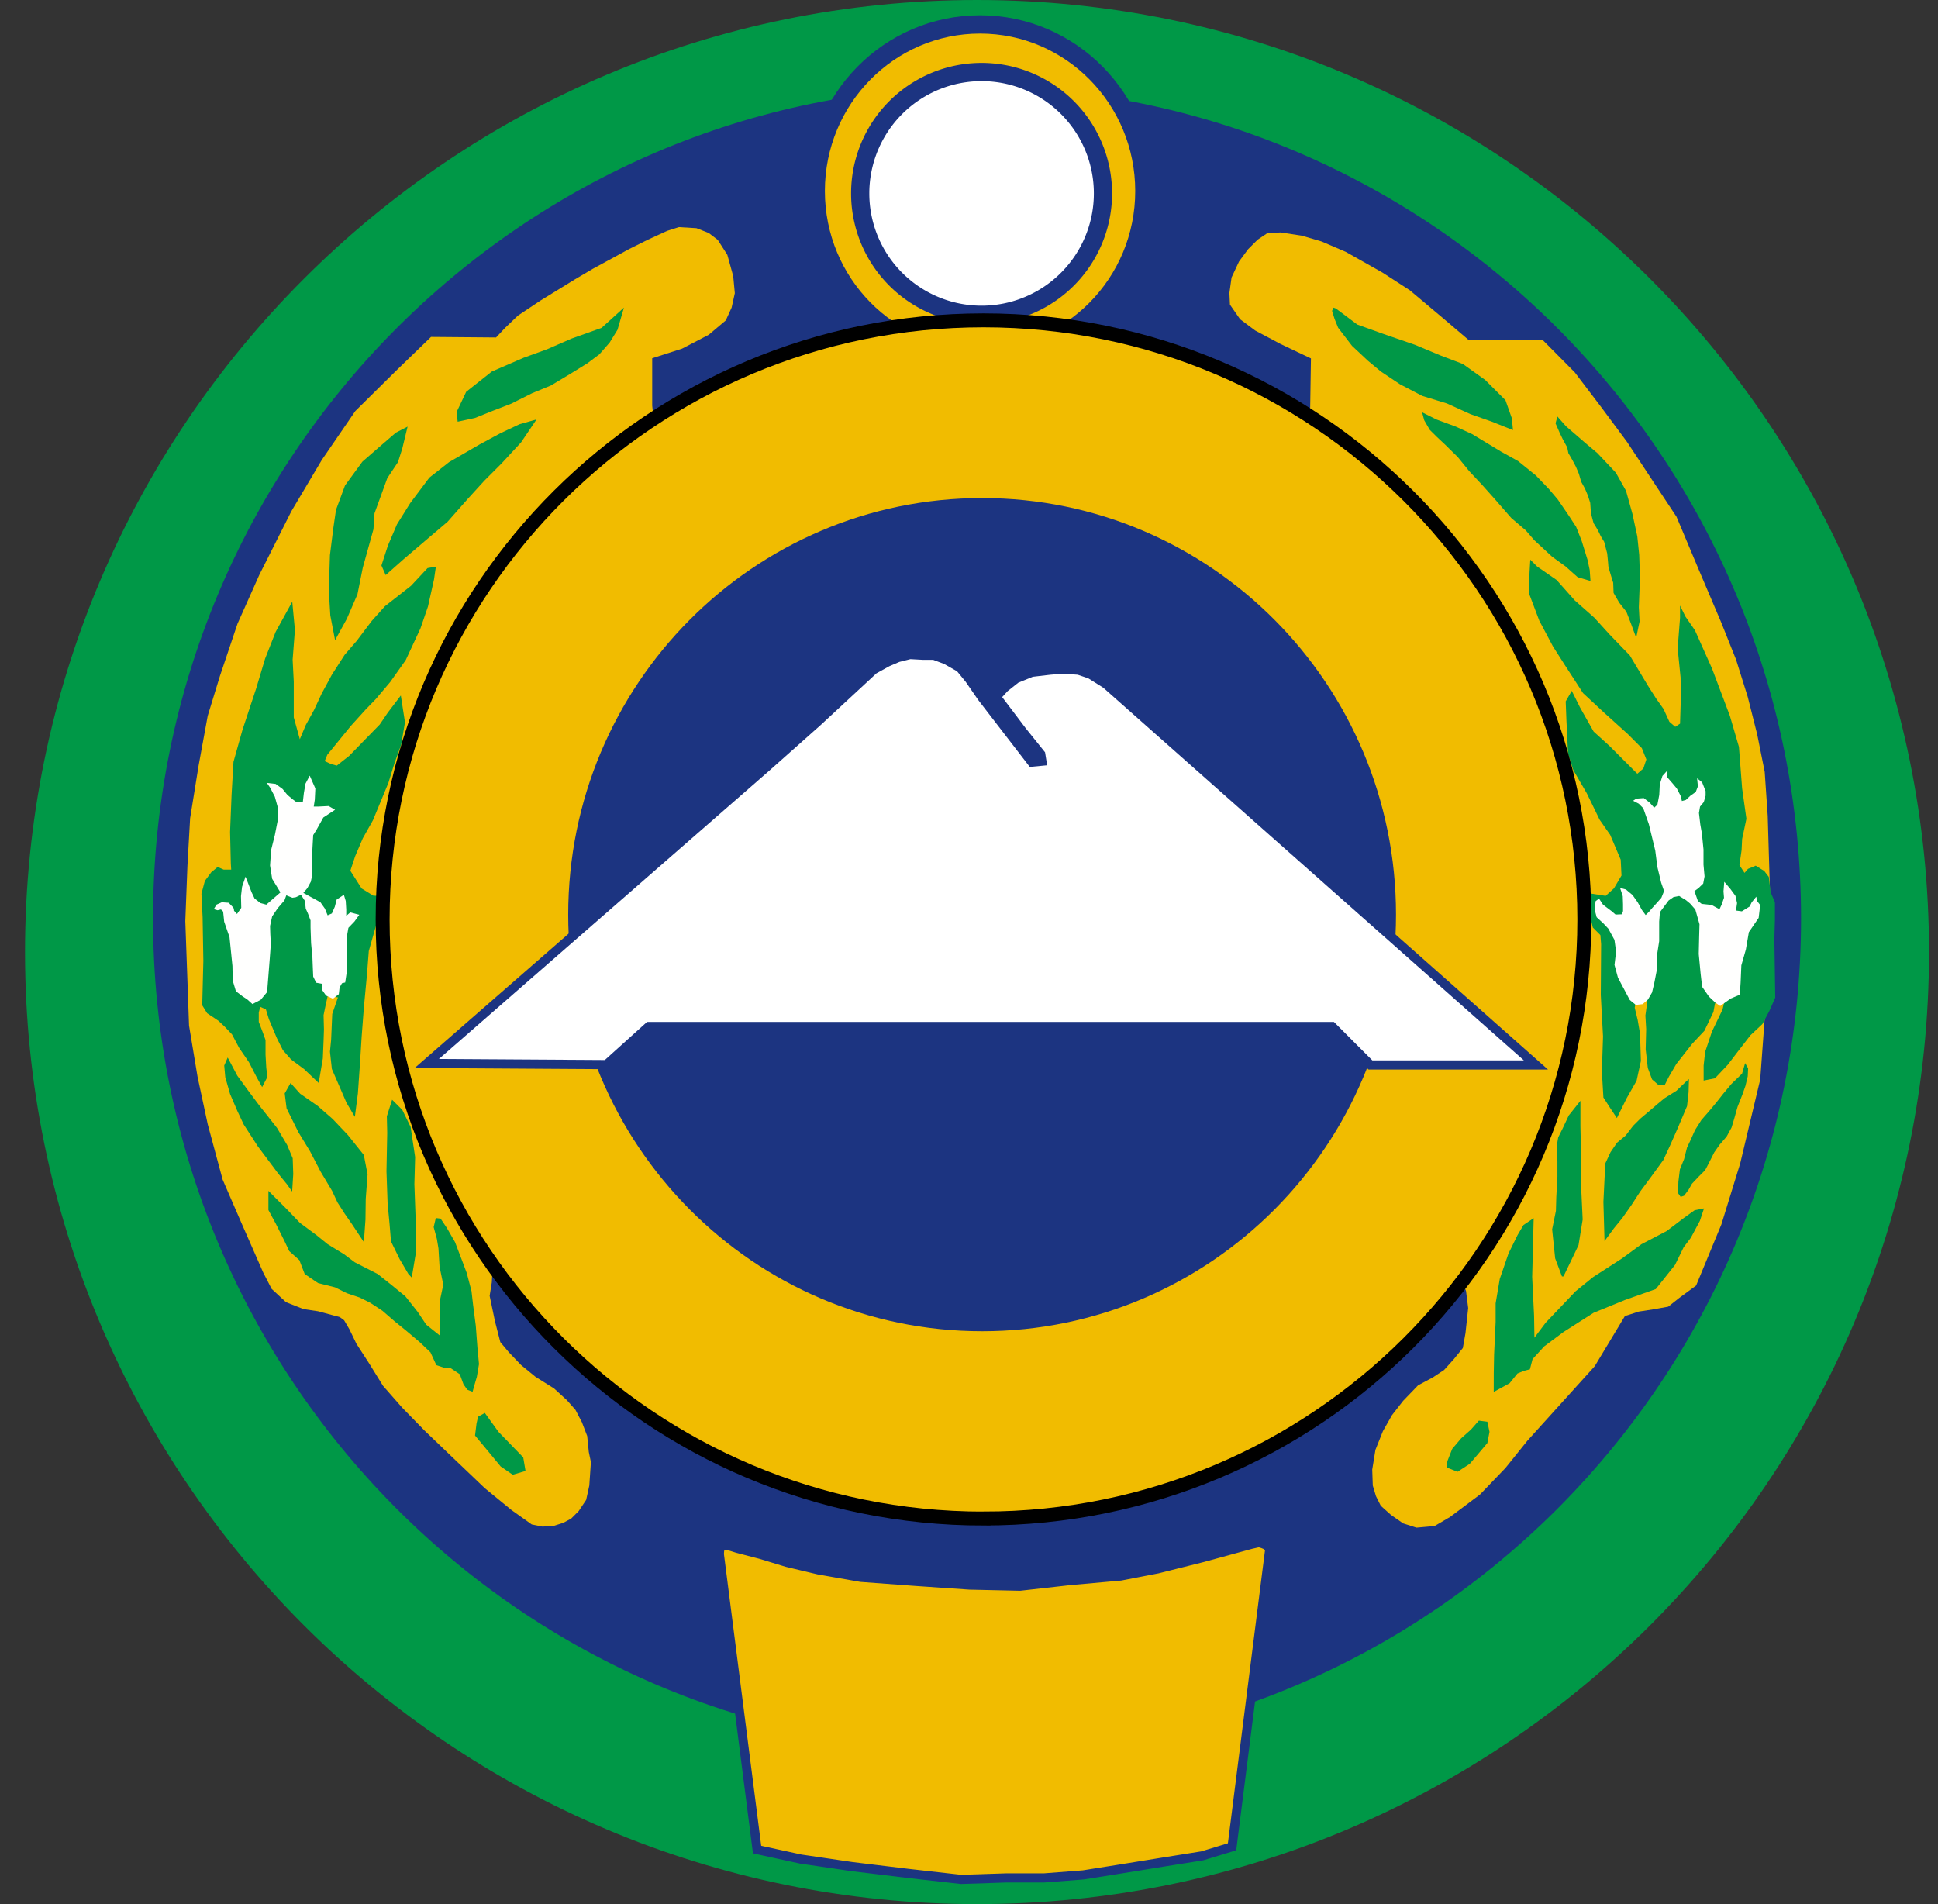 <svg xmlns="http://www.w3.org/2000/svg" width="57" height="56" fill="none" viewBox="0 0 57 56"><rect x="0" y="0" width="57" height="56" fill="#333333" stroke="none"/><g clip-path="url(#a)"><path fill="#009847" d="M56.736 28c0-15.464-12.536-28-28-28s-28 12.536-28 28 12.536 28 28 28 28-12.536 28-28"/><path fill="#1c3481" d="M28.736 51.468c13.385 0 24.236-10.95 24.236-24.457S42.122 2.555 28.736 2.555c-13.384 0-24.235 10.95-24.235 24.456s10.85 24.457 24.235 24.457"/><path fill="#f1bc00" stroke="#1c3481" stroke-width=".538" d="M28.825 10.517c2.67 0 4.833-2.193 4.833-4.899s-2.164-4.9-4.833-4.9-4.833 2.194-4.833 4.9 2.164 4.9 4.833 4.9Z"/><path fill="#f1bc00" stroke="#1c3481" stroke-width=".269" d="m22.267 54.396-1.11-8.688.012-.18.09-.055.15-.023.274.086.69.18.775.235.925.22 1.246.219 1.6.118 1.596.109L30 46.65l1.474-.166 1.486-.133 1.086-.21 1.33-.333 1.419-.388.234-.053.118.036.102.043.098.105-1.11 8.763-.877.267-1.148.183-1.374.222-.976.155-1.152.089H29.6l-1.33.044-1.574-.178-1.64-.199-1.508-.222z"/><path fill="#f1bc00" d="m14.59 9.925-1.913-.016-.988.956-1.238 1.223-.988 1.442-.893 1.505-.94 1.865-.644 1.443-.517 1.536-.36 1.175-.267 1.458-.25 1.552-.079 1.395-.063 1.63.11 3.073.25 1.505.299 1.395.439 1.63.564 1.301.627 1.427.25.486.424.392.517.203.424.063.407.11.235.063.126.094.156.266.204.423.376.58.408.659.564.642.659.675.768.736 1.003.957.784.642.595.423.314.063.314-.015.297-.094.235-.126.22-.22.22-.329.093-.423.047-.69-.062-.297-.047-.47-.157-.408-.188-.36-.25-.283-.377-.345-.549-.345-.423-.345-.36-.376-.251-.298-.157-.611-.157-.752.063-.392.031-.549.188-.407-1.473-3.308-.972-3.574-.11-3.668.188-2.54 1.082-3.637 1.709-2.633 1.27-1.693 1.865-1.771 1.05-.957-.11-1.05v-1.395l.878-.282.784-.408.502-.423.172-.376.094-.424-.047-.501-.173-.627-.282-.44-.266-.203-.36-.141-.518-.031-.345.11-.58.266-.533.266-1.066.58-.533.314-1.019.627-.658.439-.376.36zM44.922 42.373l-.643.8-.752.783-.878.658-.455.267-.533.047-.392-.125-.36-.251-.298-.267-.141-.282-.094-.313-.016-.47.094-.58.22-.55.266-.47.33-.423.438-.454.44-.236.328-.219.282-.313.267-.33.078-.439.079-.736-.063-.502-.25-.627.046-.517.862-1.427 1.02-2.288.846-3.214.313-4.703-.909-3.887-1.865-3.37-2.383-2.838-2.33-1.807.066-1.308.022-1.441-.887-.421-.753-.4-.444-.332-.298-.428-.016-.345.063-.454.22-.47.266-.361.282-.282.282-.189.392-.023.62.094.587.172.713.306 1.082.611.8.518.979.823.737.627h2.179l.956.964.768 1.01.772 1.04.776 1.176.676 1.02.643 1.529.665 1.563.443 1.108.344 1.098.277 1.097.222 1.108.089 1.297.033 1.12.068 2.227-.322 4.404-.589 2.47-.554 1.795-.743 1.796-.498.365-.322.255-.432.078-.432.066-.41.133-.887 1.474z"/><path fill="#fff" stroke="#1c3481" stroke-width=".536" d="M28.87 9.258a3.57 3.57 0 1 0 0-7.14 3.57 3.57 0 0 0 0 7.14Z"/><path fill="#009847" d="m18.351 9.047-.658.596-.878.313-.72.314-.69.25-.941.408-.753.596-.282.595.032.283.51-.11.522-.21.543-.21.62-.31.544-.223.554-.332.521-.322.355-.266.3-.343.232-.377zM11.344 16.913l.549-.486.643-.548.627-.533.595-.674.486-.533.502-.502.58-.627.454-.674-.501.141-.564.266-.612.33-.893.517-.58.455-.565.752-.391.627-.267.627-.188.58zM9.855 18.828l.345-.627.313-.721.157-.784.314-1.129.031-.47.376-1.035.314-.47.127-.402.156-.643-.344.177-.476.41-.51.444-.51.698-.266.72-.078.533-.1.798-.033 1.042.044.731zM14.26 41.555l.4.554.73.754.067.399-.377.11-.354-.243-.421-.51-.333-.4.044-.354.045-.2zM42.555 43.16l.313.126.36-.235.267-.314.251-.297.063-.33-.063-.297-.25-.032-.236.267-.282.25-.266.314-.142.36zM43.933 40.937l.466-.255.233-.288.188-.078.177-.044.078-.3.344-.376.565-.421.887-.566.92-.376.909-.322.565-.71.255-.52.21-.277.267-.5.121-.365-.277.055-.31.222-.51.388-.743.388-.576.421-.842.543-.521.422-.4.42-.476.5-.333.443-.01-.643-.056-1.142.022-.853.022-.876-.299.2-.177.3-.266.542-.255.743-.122.72v.544l-.045.964-.01.543zM13.947 40.76l.078-.266.063-.376-.047-.502-.047-.627-.079-.61-.047-.408-.14-.533-.142-.377-.204-.533-.235-.407-.188-.282-.141-.016-.063.266.094.345.047.282.032.533.11.533-.11.518v.972l-.392-.314-.251-.376-.36-.455-.44-.36-.376-.298-.674-.345-.313-.235-.486-.298-.33-.267-.485-.36-.392-.408-.314-.313-.22-.22v.565l.22.407.251.502.141.298.298.266.157.408.392.266.501.126.345.172.376.126.314.156.36.236.361.313.33.267.407.344.313.298.173.376.235.079h.172l.282.188.11.298.11.157.157.062zM39.294 9.075l.627.47.784.282.91.313.752.314.658.25.658.471.596.596.188.533.032.345-.628-.251-.626-.22-.69-.313-.721-.22-.659-.344-.564-.377-.376-.313-.47-.44-.408-.532-.107-.265-.072-.233.044-.094zM45.806 12.25l.255.288.577.499.343.288.544.577.299.532.188.676.144.665.056.543.022.676-.033.865.022.42-.1.478-.155-.422-.133-.343-.21-.266-.167-.288-.011-.3s-.144-.454-.144-.499-.033-.365-.033-.365l-.09-.344s-.121-.188-.132-.233a3 3 0 0 0-.178-.31l-.077-.288-.022-.31-.067-.211-.088-.21-.111-.2-.067-.233-.089-.21-.1-.19-.121-.21-.033-.166-.133-.244-.09-.188-.121-.277zM41.826 12.125l.423.212.572.211.479.22.854.517.494.274.525.424.384.4.258.305.322.47.22.337.164.416.172.556.063.298.023.321-.376-.11-.36-.32-.392-.283-.525-.486-.251-.29-.423-.36-.486-.557-.377-.423-.376-.4-.337-.415-.376-.369-.235-.22-.212-.21-.164-.283zM51.327 31.266l-.09.31-.31.3-.232.276-.21.266-.211.255-.233.266-.189.3-.133.299-.1.21-.088.344-.122.3-.044.354-.011.344.077.11.1-.033.133-.177.1-.177.2-.211.188-.188.11-.211.156-.31.155-.222.21-.244.145-.266.077-.255.1-.355.144-.365.089-.255.066-.277.011-.233z"/><path fill="#009847" d="m45.94 37.54-.2-.532-.089-.853.111-.543.011-.4.033-.609v-.443l-.022-.444.045-.266.133-.266.177-.377.344-.432v.754l.022.975v.82l.044.943-.122.753-.255.532-.188.388zM47.192 36.5l-.033-1.152.055-1.13.155-.333.189-.277.255-.211.221-.288.211-.21.277-.233.233-.2.2-.166.354-.222.266-.255.1-.089-.011.388-.045.41-.277.654-.221.5-.2.431-.355.488-.321.433-.266.41-.266.377-.244.299zM12.121 37.51l.1-.6.01-.886-.043-1.197.022-.798-.133-.887-.244-.499-.3-.3-.155.488.011.488-.022 1.13.033.943.056.587.044.532.255.521.255.433.111.122zM8.593 35.044l.032-.517-.016-.463-.165-.392-.297-.501-.526-.666-.329-.44-.313-.43-.282-.533-.102.235.031.345.141.493.212.494.188.4.415.643.322.43.282.377.25.306zM10.702 36.53l.047-.658.008-.611.054-.721-.11-.572-.47-.588-.446-.47-.44-.384-.517-.36-.282-.314-.172.305.055.44.345.697.344.564.314.604.337.564.157.337.211.33.228.328z"/><path fill="#009847" d="m12.575 16.708-.487.521-.765.599-.388.432-.444.588-.354.41-.377.587-.3.555-.221.476-.244.444-.177.42-.178-.642v-1.053l-.033-.643.067-.876-.078-.831-.488.887-.31.787-.266.886-.4 1.209-.265.942-.056.975-.044 1.087.022.93.011.178H6.58l-.178-.078-.188.155-.189.256-.1.376.034.688.022 1.285-.033 1.308.144.233.332.222.189.177.21.222.211.399.288.421.222.432.166.3.155-.3-.033-.266-.022-.388v-.432l-.089-.244-.11-.288v-.277l.044-.166.166.077.089.289.233.554.177.354.244.277.377.278.432.41.122-.72.022-.522.011-.332-.011-.421.055-.267.067-.299.3.045-.167.487-.033.765-.034.344.056.51.188.432.244.565.244.41.089-.687.066-.942.045-.732.066-.864.089-.942.055-.71.233-.82.355-.787-.455-.022-.343-.21-.333-.522.144-.432.222-.521.299-.532.454-1.098.178-.576.2-.554.11-.654-.122-.787-.388.51-.232.343-.466.477-.432.444-.366.288-.166-.045-.189-.088.078-.189.2-.244.487-.598.432-.477.31-.321.422-.5.454-.642.433-.931.221-.643.178-.798.055-.377zM47.555 32.882l.29-.587.29-.51.126-.58-.024-.8-.07-.407-.087-.36.047-.275.15-.117.14-.032.032.259-.055.392.023.4-.015.595.063.549.125.337.18.157.188.015.126-.25.22-.377.47-.598.355-.377.266-.554.045-.244.177-.288.133.089-.089.377-.31.643-.2.598-.044.4v.443l.333-.067.377-.399.288-.377.377-.488.354-.332.2-.377.177-.399-.026-1.718.016-.564v-.525l-.125-.29-.055-.455-.133-.172-.251-.157-.227.094-.102.118-.15-.228.063-.439.016-.329.063-.298.063-.298-.126-.893-.094-1.223-.266-.91-.526-1.394-.501-1.121-.282-.408-.157-.32v.36l-.07.901.086.854.007.627-.023.73-.141.093-.173-.149-.172-.376-.212-.298-.25-.392-.53-.885-.599-.62-.443-.488-.577-.51-.532-.599-.576-.399-.2-.2-.022.378-.022.598.31.82.4.754.354.555.532.82.62.576.688.62.421.422.133.333-.088.266-.178.155-.266-.266-.554-.554-.465-.422-.4-.709-.243-.488-.178.31.022.577.023.444.022.51.155.487.399.687.377.776.31.444.31.731.023.466-.222.377-.244.221-.421-.066-.2-.155.111.598.133.554.222.222.022.266-.01 1.497.066 1.219-.034 1.03.045.765.2.31z"/><path fill="#fffffe" d="m7.425 29.53.243-.126.188-.227.079-.995.031-.424-.016-.29-.007-.235.062-.282.165-.243.196-.227.055-.15.078.032.102.04.102-.016.149-.071.117.18.024.228.063.14.078.204v.212l.016.462.039.416.008.212.015.352.087.18.172.032.008.188.11.157.203.094.173-.133.023-.196.07-.126.095-.023.039-.259.016-.376-.016-.251v-.408l.055-.313.18-.188.141-.196-.266-.07-.118.101v-.188l-.015-.25-.055-.181-.212.141-.055.212-.086.196-.125.055-.079-.196-.133-.189-.212-.117-.29-.157.118-.14.102-.189.047-.227-.024-.298.032-.588.015-.259.102-.164.196-.353.345-.227-.188-.11-.321.016h-.118l.031-.204.016-.33-.165-.375-.125.235-.047.274-.031.267-.18.007-.126-.094-.149-.125-.141-.173-.204-.149-.258-.03.101.148.134.259.078.282.016.368-.094.478-.11.44-.031.454.062.392.243.4-.415.36-.173-.047-.172-.133-.086-.18-.11-.283-.07-.18-.102.298-.032.274.008.345-.125.18-.087-.094s0-.07-.03-.102c-.032-.03-.126-.133-.126-.133l-.204-.015-.157.07-.078.133.11.032.101-.024.063.063.031.298.157.454.086.847.008.43.094.314.196.15.141.093zM50.595 29.587l.31-.221.266-.111.023-.355.022-.51.133-.465.088-.51.288-.421.045-.377-.092-.12-.023-.126-.134.165-.062.125-.228.141-.172-.023.031-.22-.047-.211-.149-.204-.18-.211-.023.282.015.188-.07.204-.063.133-.235-.126-.29-.031-.11-.086-.102-.29.118-.086.14-.134.04-.211-.031-.345v-.447l-.047-.47-.047-.267-.04-.337.032-.188.11-.133.054-.188v-.133l-.102-.259-.148-.118.023.236-.063.164-.156.11-.134.125-.117.032-.04-.157-.11-.212-.124-.149-.157-.18.008-.204-.15.165-.078.25-.015.306-.055.29-.094.087-.134-.15-.172-.133-.22.016-.094.063.165.086.133.133.165.47.188.776.063.486.11.455.086.25-.079.197-.11.125-.156.173-.094.11-.102.101-.11-.149-.125-.227-.15-.212-.195-.164-.173-.047.079.243.008.243v.196l-.032.094-.188.008-.11-.095-.258-.195-.118-.18-.102.078-.023.258.055.212.196.18.148.157.18.33.048.344-.047.392.102.376.348.656.177.144.2-.022.155-.133.122-.21.066-.278.089-.454v-.422l.055-.354v-.577l.022-.277.255-.343.144-.1.167-.033.2.122.121.1.155.177.122.432-.01.355-.012.52.056.588.044.377.2.288.188.178z"/><path fill="#f1bc00" stroke="#000" stroke-width=".41" d="M28.926 44.66c9.76 0 17.672-7.888 17.672-17.619s-7.912-17.62-17.672-17.62-17.672 7.89-17.672 17.62 7.912 17.62 17.672 17.62Z"/><path fill="#1c3481" d="M28.886 39.152c6.723 0 12.173-5.485 12.173-12.252 0-6.766-5.45-12.252-12.173-12.252-6.724 0-12.174 5.486-12.174 12.252s5.45 12.252 12.174 12.252"/><path fill="#fff" stroke="#1c3481" stroke-width=".269" d="m12.553 31.277 5.287.033 1.242-1.12h20.096l1.13 1.131h4.867L32.53 20.118l-.462-.29-.345-.117-.47-.032-.377.032-.533.062-.462.188-.337.267-.243.266.766 1.012.543.676.033.205-.294.028-1.469-1.907-.37-.537-.273-.333-.41-.233-.354-.133h-.31l-.4-.022-.354.089-.31.133-.4.221-1.651 1.53-1.497 1.33z"/></g><defs><clipPath id="a"><path fill="#fff" d="M.736 0h56v56h-56z"/></clipPath></defs></svg>